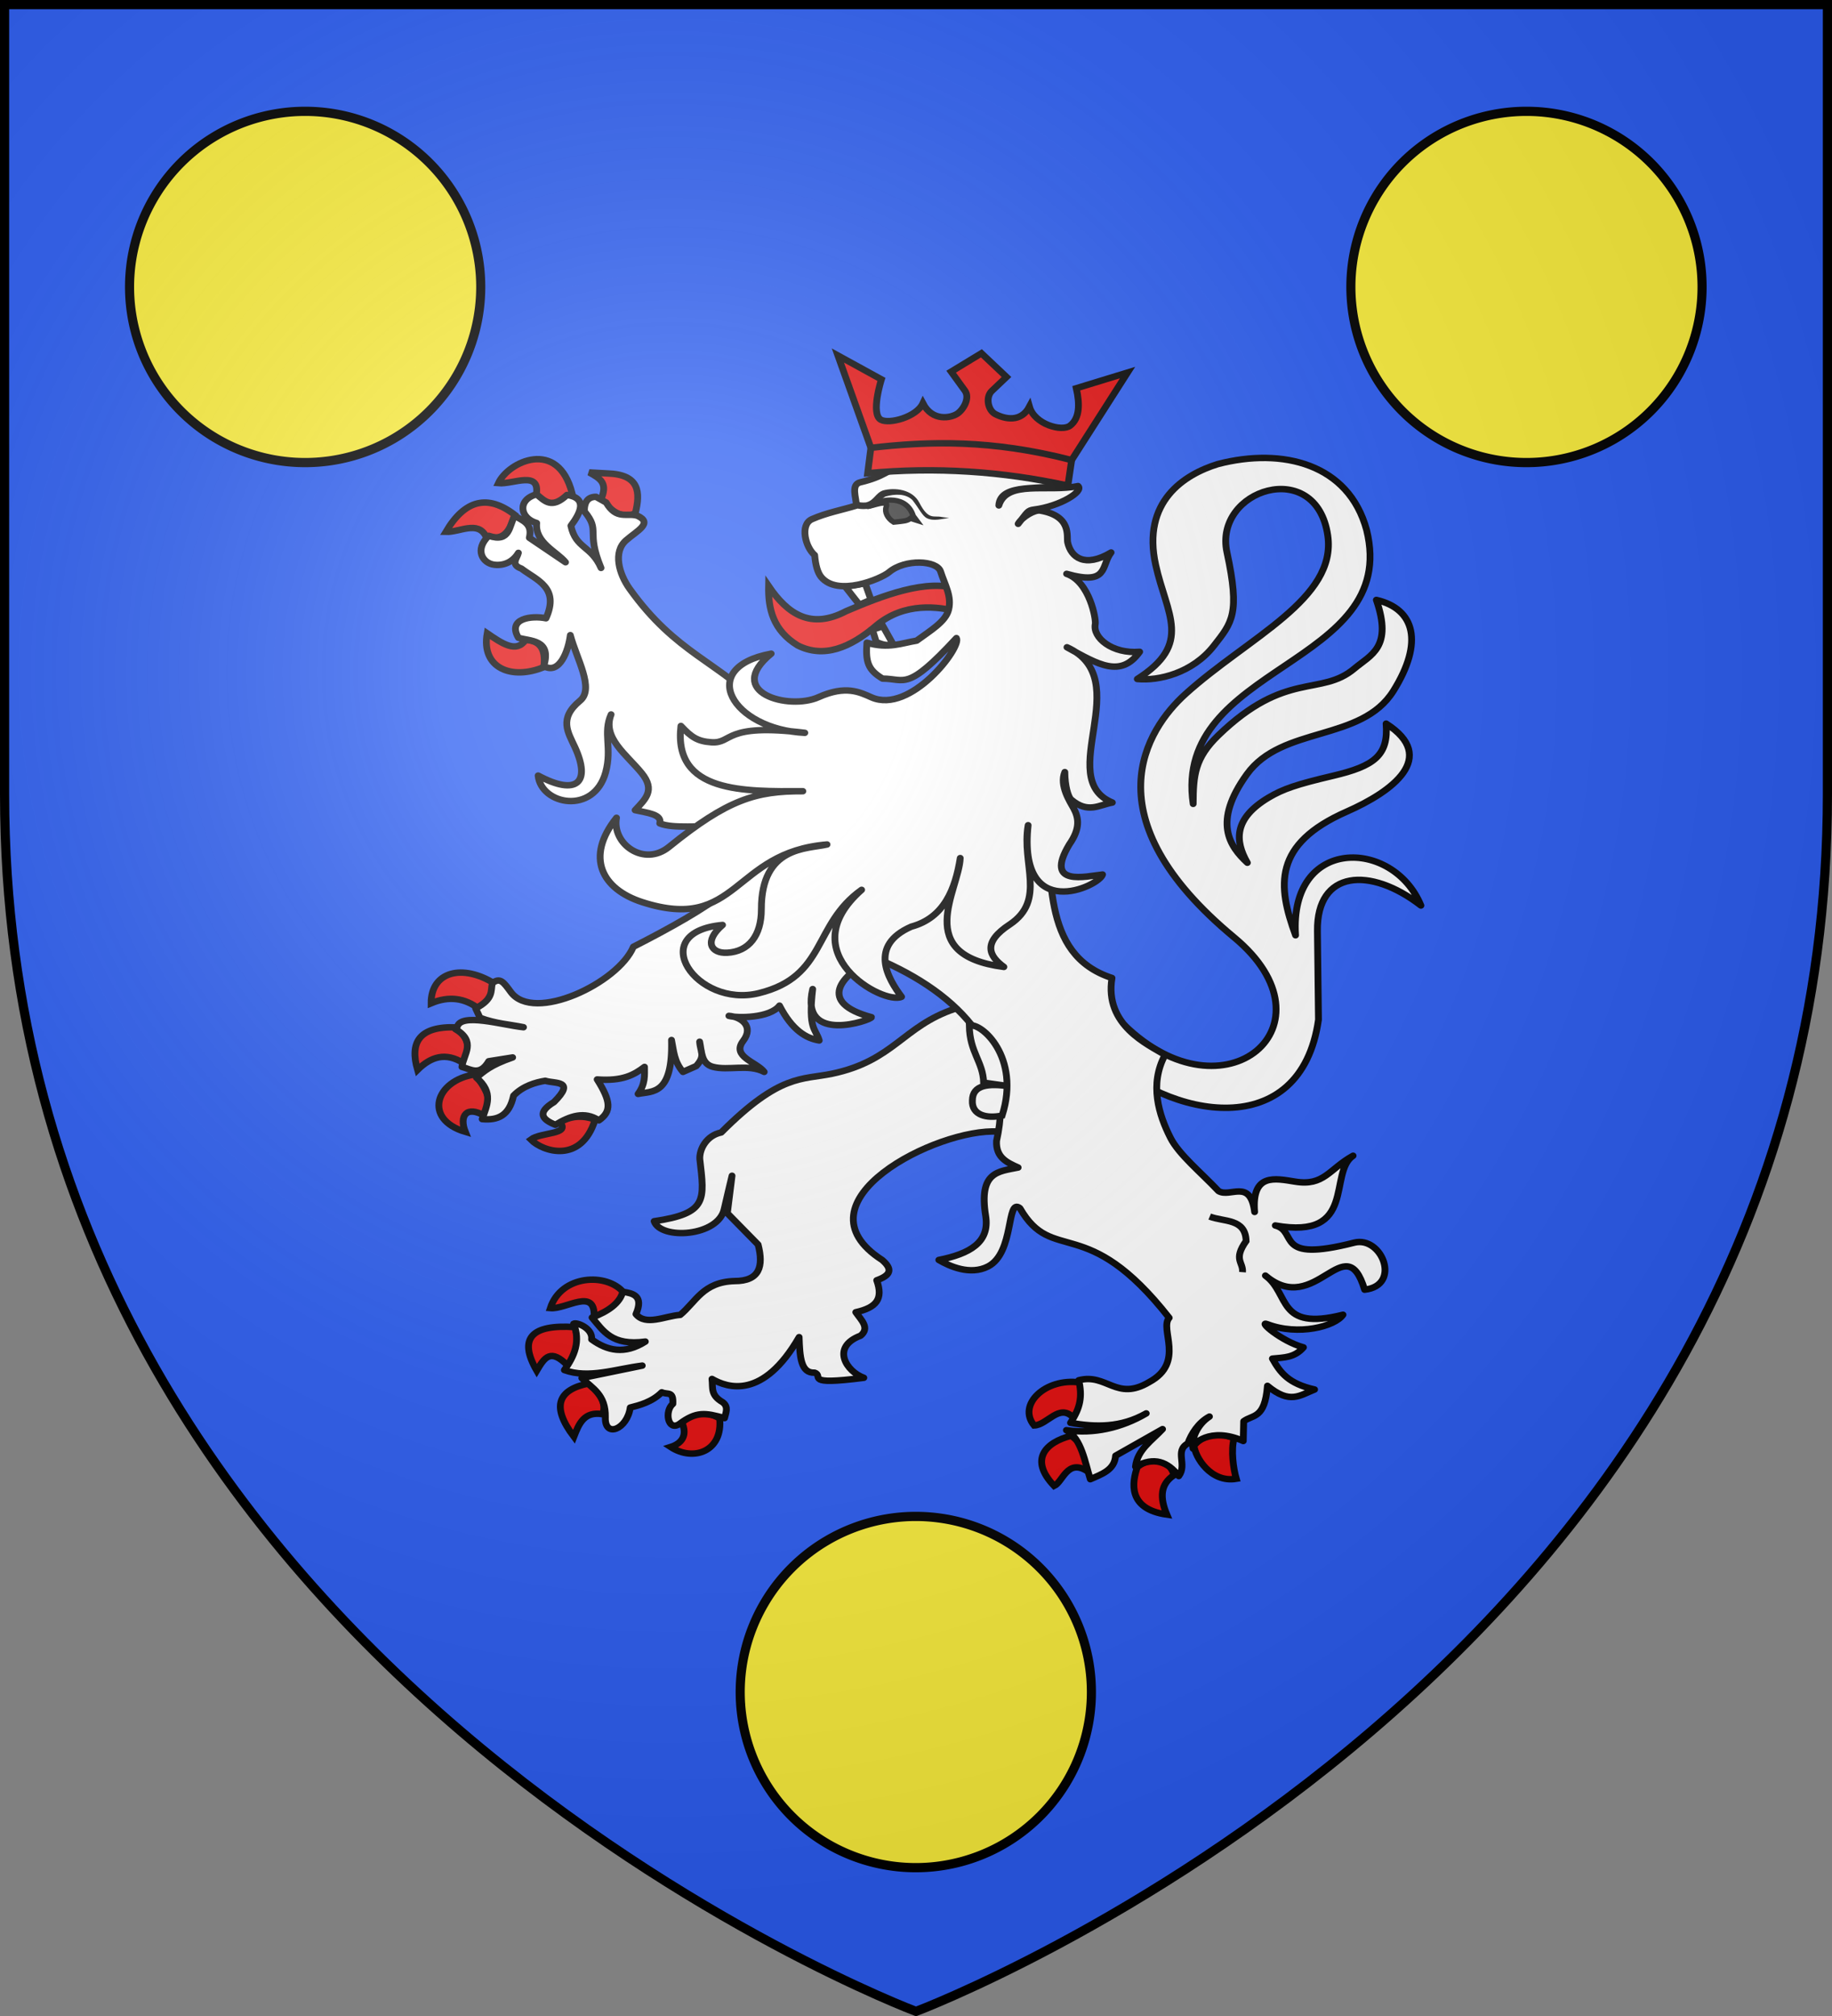 <?xml version="1.0" encoding="UTF-8" standalone="no"?>
<svg
   xmlns:dc="http://purl.org/dc/elements/1.1/"
   xmlns:cc="http://creativecommons.org/ns#"
   xmlns:rdf="http://www.w3.org/1999/02/22-rdf-syntax-ns#"
   xmlns:svg="http://www.w3.org/2000/svg"
   xmlns="http://www.w3.org/2000/svg"
   xmlns:xlink="http://www.w3.org/1999/xlink"
   xmlns:sodipodi="http://sodipodi.sourceforge.net/DTD/sodipodi-0.dtd"
   xmlns:inkscape="http://www.inkscape.org/namespaces/inkscape"
   width="600"
   height="660"
   viewBox="0 0 600 660"
   id="svg2"
   sodipodi:version="0.32"
   inkscape:version="0.46"
   sodipodi:docname="Blason_ville_Grézolles-A_42.svg"
   inkscape:output_extension="org.inkscape.output.svg.inkscape"
   version="1.0">
  <rect x="0" y="0" width="600" height="660" fill="#808080" stroke="none"/>
  <sodipodi:namedview
     inkscape:window-height="977"
     inkscape:window-width="1280"
     inkscape:pageshadow="2"
     inkscape:pageopacity="0.0"
     guidetolerance="10.0"
     gridtolerance="10.0"
     objecttolerance="10.0"
     borderopacity="1.0"
     bordercolor="#666666"
     pagecolor="#ffffff"
     id="base"
     showgrid="false"
     inkscape:zoom="1.1863636"
     inkscape:cx="300"
     inkscape:cy="330"
     inkscape:window-x="-4"
     inkscape:window-y="-4"
     inkscape:current-layer="layer4"
     inkscape:object-nodes="true"
     inkscape:window-maximized="1" />
  <defs
     id="defs4">
    <radialGradient
       id="Gradient1"
       gradientUnits="userSpaceOnUse"
       cx="-80"
       cy="-80"
       r="405">
      <stop
         style="stop-color:#fff;stop-opacity:0.31"
         offset="0"
         id="stop7" />
      <stop
         style="stop-color:#fff;stop-opacity:0.25"
         offset="0.19"
         id="stop9" />
      <stop
         style="stop-color:#6b6b6b;stop-opacity:0.125"
         offset="0.6"
         id="stop11" />
      <stop
         style="stop-color:#000;stop-opacity:0.125"
         offset="1"
         id="stop13" />
    </radialGradient>
    <clipPath
       id="shield_cut">
      <path
         id="shield"
         d="M -298.5,-298.5 L 298.5,-298.5 L 298.5,-40 C 298.5,246.31 0,358.5 0,358.5 C 0,358.5 -298.5,246.31 -298.5,-40 L -298.5,-298.5 z" />
    </clipPath>
    <g
       id="f">
      <rect
         id="rect1964"
         style="fill:#28166f"
         y="-30"
         x="-50"
         height="60"
         width="100" />
      <g
         id="g1966"
         style="fill:#ffffff"
         transform="translate(0,-20)">
        <path
           id="path1968"
           d="M -1.212,27.818 C -1.212,22.175 -2.091,20.471 -4.542,13.98 C -5.709,10.888 -5.024,7.103 -2.858,3.601 C -2.082,2.346 -1.114,1.214 0,0 C 1.114,1.214 2.082,2.346 2.858,3.601 C 5.024,7.103 5.709,10.888 4.542,13.98 C 2.091,20.471 1.212,22.175 1.212,27.818 L -1.212,27.818 z" />
        <path
           id="rwi"
           d="M 2.922,27.672 C 2.922,21.721 5.239,17.829 8.501,16.66 C 9.949,16.141 11.808,16.387 13.519,18.107 C 15.638,20.236 16.255,26.1 10.036,27.228 C 10.694,26.272 10.655,24.147 9.322,23.441 C 8.331,22.916 7.209,23.188 6.646,23.564 C 5.822,24.116 4.917,25.67 4.967,27.672 L 2.922,27.672 z" />
        <path
           id="path1971"
           d="M 1.777,30.183 C 1.79,32.191 2.795,33.518 4.516,34.257 C 4.295,34.955 3.257,36.378 1.831,36.281 C 1.55,37.787 1.282,38.632 0,40 C -1.282,38.632 -1.55,37.787 -1.831,36.281 C -3.257,36.378 -4.295,34.955 -4.516,34.257 C -2.795,33.518 -1.79,32.191 -1.777,30.183 L 1.777,30.183 z" />
        <use
           xlink:href="#rwi"
           height="400"
           width="800"
           y="0"
           x="0"
           id="use1973"
           transform="scale(-1,1)" />
        <rect
           id="rect1975"
           y="27.331"
           x="-7.923"
           height="3.218"
           width="15.846" />
      </g>
    </g>
    <g
       id="s">
      <g
         id="c">
        <path
           id="t"
           d="M 0,0 L 0,1 L 0.5,1 L 0,0 z"
           transform="matrix(0.951,0.309,-0.309,0.951,0,-1)" />
        <use
           xlink:href="#t"
           transform="scale(-1,1)"
           id="use2144"
           x="0"
           y="0"
           width="810"
           height="540" />
      </g>
      <g
         id="a">
        <use
           xlink:href="#c"
           transform="matrix(0.309,0.951,-0.951,0.309,0,0)"
           id="use2147"
           x="0"
           y="0"
           width="810"
           height="540" />
        <use
           xlink:href="#c"
           transform="matrix(-0.809,0.588,-0.588,-0.809,0,0)"
           id="use2149"
           x="0"
           y="0"
           width="810"
           height="540" />
      </g>
      <use
         xlink:href="#a"
         transform="scale(-1,1)"
         id="use2151"
         x="0"
         y="0"
         width="810"
         height="540" />
    </g>
    <g
       id="s-4">
      <g
         id="c-6">
        <path
           id="t-0"
           d="M 0,0 L 0,1 L 0.5,1 L 0,0 z"
           transform="matrix(0.951,0.309,-0.309,0.951,0,-1)" />
        <use
           xlink:href="#t-0"
           transform="scale(-1,1)"
           id="use2144-7"
           x="0"
           y="0"
           width="810"
           height="540" />
      </g>
      <g
         id="a-1">
        <use
           xlink:href="#c-6"
           transform="matrix(0.309,0.951,-0.951,0.309,0,0)"
           id="use2147-7"
           x="0"
           y="0"
           width="810"
           height="540" />
        <use
           xlink:href="#c-6"
           transform="matrix(-0.809,0.588,-0.588,-0.809,0,0)"
           id="use2149-7"
           x="0"
           y="0"
           width="810"
           height="540" />
      </g>
      <use
         xlink:href="#a-1"
         transform="scale(-1,1)"
         id="use2151-7"
         x="0"
         y="0"
         width="810"
         height="540" />
    </g>
  </defs>
  <g
     id="layer4"
     inkscape:label="Fond écu"
     inkscape:groupmode="layer"
     transform="translate(300,300)">
    <use
       xlink:href="#shield"
       id="use18"
       style="fill:#2b5df2"
       x="0"
       y="0"
       width="600"
       height="660"
       transform="translate(8.6e-6,0)" />
    <g
       id="g2807"
       inkscape:label="Meubles"
       transform="matrix(2.75,0,0,2.75,-490.42,-2460.154)" />
    <g
       id="g4626"
       inkscape:label="Meubles"
       transform="matrix(2.75,0,0,2.75,2850.648,-480.651)" />
  </g>
  <g
     id="layer3"
     inkscape:label="Meubles"
     inkscape:groupmode="layer"
     transform="translate(300,300)">
    <g
       id="g3001"
       transform="matrix(0.76,0,0,0.72,-811.109,-266.949)">
      <path
         style="fill:#ffffff;fill-opacity:1;stroke:#000000;stroke-width:2.938;stroke-linejoin:round;stroke-miterlimit:4;stroke-dasharray:none;stroke-opacity:1"
         d="M 1156.904,420.029 C 1200.291,464.828 1249.863,420.149 1204.31,380.295 C 1141.854,325.652 1166.525,285.73 1183.385,269.651 C 1210.474,243.816 1248.677,226.466 1244.688,197.55 C 1239.726,161.594 1195.406,176.679 1201.251,205.243 C 1207.005,233.354 1203.415,237.171 1195.645,247.68 C 1186.443,260.124 1171.853,263.786 1162.611,262.841 C 1186.643,246.678 1175.289,233.659 1170.545,211.026 C 1164.484,182.111 1182.811,169.864 1197.298,165.117 C 1225.361,157.395 1253.745,165.103 1261.42,195.038 C 1276.081,257.382 1177.669,255.904 1186.691,319.61 C 1186.755,306.617 1187.346,298.847 1197.559,288.435 C 1226.694,258.732 1241.67,270.975 1256.162,258.092 C 1263.249,251.793 1272.709,248.532 1265.625,226.878 C 1282.178,230.926 1286.096,246.126 1272.969,268.262 C 1259.169,291.535 1225.016,283.965 1209.866,306.121 C 1195.019,327.833 1202.391,338.911 1210.048,346.381 C 1204.553,336.301 1204.23,326.193 1219.173,316.767 C 1225.445,312.811 1231.292,310.738 1247.001,306.833 C 1264.7,302.433 1270.949,297.598 1269.834,283.128 C 1292.429,298.417 1272.582,313.996 1252.871,323.139 C 1221.037,337.906 1223.024,356.912 1230.814,379.361 C 1228.027,334.349 1272.921,335.222 1284.844,365.824 C 1262.998,348.032 1239.925,349.65 1240.237,377.39 L 1240.692,417.747 C 1233.154,473.79 1176.674,463.557 1146.698,432.577"
         id="path3833"
         sodipodi:nodetypes="cssssscscccsscsscsscsccscc" />
      <path
         sodipodi:nodetypes="ccccccc"
         id="path3835"
         d="M 1003.723,220.574 C 1003.519,231.011 1005.664,240.679 1016.276,247.578 C 1027.401,253.477 1038.745,248.812 1050.163,238.491 C 1062.23,227.875 1076.746,229.737 1085.912,232.369 C 1087.421,227.46 1085.569,225.465 1085.98,222.178 C 1072.278,216.761 1052.329,225.168 1037.141,231.992 C 1021.937,240.442 1011.971,233.361 1003.723,220.574 z"
         style="fill:#e20909;fill-opacity:1;stroke:#000000;stroke-width:2.938;stroke-miterlimit:4;stroke-dasharray:none;stroke-opacity:1" />
      <g
         style="fill:#e20909;stroke:#000000;stroke-width:2.954;stroke-opacity:1"
         id="g3892"
         transform="matrix(0.994,0,0,0.995,83.806,71.631)">
        <path
           sodipodi:nodetypes="cccc"
           id="path3838"
           d="M 862.664,472.577 C 855.476,463.366 835.582,464.284 830.832,479.663 C 837.648,480.342 850.288,470.055 849.838,483.483 C 858.143,483.015 860.546,478.79 862.664,472.577 z"
           style="fill:#e20909;fill-opacity:1;stroke:#000000;stroke-width:2.954;stroke-linejoin:miter;stroke-miterlimit:4;stroke-dasharray:none;stroke-opacity:1" />
        <path
           sodipodi:nodetypes="cccc"
           id="path3840"
           d="M 838.453,505.987 C 830.975,497.956 828.393,502.102 824.949,508.23 C 816.762,493.269 822.908,487.055 841.32,488.327 C 843.516,493.04 842.344,500.573 838.453,505.987 z"
           style="fill:#e20909;fill-opacity:1;stroke:#000000;stroke-width:2.954;stroke-miterlimit:4;stroke-dasharray:none;stroke-opacity:1" />
        <path
           sodipodi:nodetypes="cccc"
           id="path3842"
           d="M 847.459,514.084 C 834.368,516.89 830.977,524.397 841.064,538.435 C 843.251,532.571 845.42,526.686 853.598,528.133 C 855.081,523.343 852.891,518.452 847.459,514.084 z"
           style="fill:#e20909;fill-opacity:1;stroke:#000000;stroke-width:2.954;stroke-miterlimit:4;stroke-dasharray:none;stroke-opacity:1" />
        <path
           sodipodi:nodetypes="cccc"
           id="path3844"
           d="M 887.874,531.879 C 890.435,537.852 887.784,541.535 883.014,543.118 C 892.915,549.972 905.768,545.084 904.244,530.006 C 897.135,525.985 893.169,527.399 887.874,531.879 z"
           style="fill:#e20909;fill-opacity:1;stroke:#000000;stroke-width:2.954;stroke-miterlimit:4;stroke-dasharray:none;stroke-opacity:1" />
      </g>
      <path
         style="fill:#ffffff;fill-opacity:1;stroke:#000000;stroke-width:2.938;stroke-linejoin:round;stroke-miterlimit:4;stroke-dasharray:none;stroke-opacity:1"
         d="M 1084.033,412.786 C 1061.631,420.657 1057.678,436.449 1031.018,442.322 C 1018.121,445.163 1008.734,442.133 983.305,469.026 C 976.899,470.408 973.85,476.7 974.085,481.123 C 976.116,499.722 977.48,505.827 954.4,509.384 C 957.212,517.965 982.154,516.457 984.622,503.712 C 985.008,501.72 987.968,488.708 987.968,488.708 L 985.947,505.735 L 999.209,520.006 C 1001.621,529.85 999.92,536.635 989.048,536.595 C 975.443,536.999 972.442,546.034 965.633,551.97 C 959.097,552.479 950.791,557.115 946.562,551.627 C 950.069,543.131 945.13,542.145 940.893,541.45 C 939.63,546.6 934.724,550.32 927.639,553.184 C 932.475,559.194 936.146,566.182 950.612,564.108 C 941.718,570.105 934.186,568.323 927.442,563.1 C 928.083,558.079 920.95,555.119 919.687,556.016 C 922.743,563.921 920.102,570.667 915.711,577.056 C 926.258,581.105 937.985,576.514 949.287,575.033 L 923.221,580.697 C 927.698,585.301 933.606,588.156 933.382,598.5 C 933.025,608.242 942.848,603.918 944.1,594.104 C 948.042,593.05 953.489,591.593 957.681,587.171 C 960.361,588.405 962.765,586.423 962.467,592.431 C 958.767,595.668 960.296,604.994 965.2,601.634 C 972.673,595.73 976.443,596.459 984.745,598.904 C 985.173,596.746 986.685,593.827 983.927,591.669 C 978.545,588.377 979.805,585.142 979.329,581.102 C 986.102,585.224 1001.314,590.548 1016.881,562.085 C 1017.179,571.089 1017.604,578.567 1023.562,578.241 C 1027.727,579.733 1018.312,584.14 1044.769,580.579 C 1037.36,577.806 1030.338,566.619 1043.38,561.427 C 1047.476,557.87 1043.617,554.313 1041.294,550.756 C 1050.152,548.664 1053.24,544.81 1050.318,536.245 C 1056.148,534.015 1057.479,531.429 1052.715,527.042 C 1013.646,500.532 1076.438,466.888 1102.589,468.621 L 1124.678,455.674 L 1110.541,411.572 L 1084.033,412.786 z"
         id="path3846"
         sodipodi:nodetypes="cscccsccccccccccccccccccccccccccccccccc" />
      <g
         style="fill:#e20909;stroke:#000000;stroke-width:2.954;stroke-opacity:1"
         id="g3882"
         transform="matrix(0.994,0,0,0.995,83.806,71.631)">
        <path
           sodipodi:nodetypes="cccc"
           id="path3849"
           d="M 799.626,342.685 C 793.774,338.06 787.06,336.855 779.162,340.343 C 779.106,325.805 792.784,322.121 806.788,331.446 C 805.376,336.085 803.722,340.503 799.626,342.685 z"
           style="fill:#e20909;fill-opacity:1;stroke:#000000;stroke-width:2.954;stroke-miterlimit:4;stroke-dasharray:none;stroke-opacity:1" />
        <path
           sodipodi:nodetypes="cccc"
           id="path3851"
           d="M 773.279,370.783 C 769.861,358.309 773.827,350.73 790.161,351.348 C 793.098,355.22 797.453,357.91 793.231,367.739 C 785.442,362.5 779.028,364.815 773.279,370.783 z"
           style="fill:#e20909;fill-opacity:1;stroke:#000000;stroke-width:2.954;stroke-miterlimit:4;stroke-dasharray:none;stroke-opacity:1" />
        <path
           sodipodi:nodetypes="cccc"
           id="path3853"
           d="M 798.091,372.89 C 803.036,379.212 806.283,385.534 802.439,391.857 C 794.439,386.826 791.28,391.913 793.998,399.115 C 775.538,393.305 781.104,375.503 798.091,372.89 z"
           style="fill:#e20909;fill-opacity:1;stroke:#000000;stroke-width:2.954;stroke-miterlimit:4;stroke-dasharray:none;stroke-opacity:1" />
        <path
           sodipodi:nodetypes="cccc"
           id="path3855"
           d="M 834.925,394.666 C 840.419,391.503 845.458,391.677 850.272,393.496 C 844.294,413.872 827.566,408.23 822.391,402.628 C 826.735,399.156 839.892,400.411 834.925,394.666 z"
           style="fill:#e20909;fill-opacity:1;stroke:#000000;stroke-width:2.954;stroke-miterlimit:4;stroke-dasharray:none;stroke-opacity:1" />
      </g>
      <g
         style="fill:#e20909;stroke:#000000;stroke-width:2.954;stroke-opacity:1"
         id="g3912"
         transform="matrix(0.994,0,0,0.995,83.806,71.631)">
        <path
           sodipodi:nodetypes="cccc"
           id="path3858"
           d="M 828.018,186.74 C 814.197,192.783 800.773,187.301 803.463,171.286 C 810.031,176.021 816.149,180.423 820.089,174.33 C 825.777,174.564 829.136,177.784 828.018,186.74 z"
           style="fill:#e20909;fill-opacity:1;stroke:#000000;stroke-width:2.954;stroke-miterlimit:4;stroke-dasharray:none;stroke-opacity:1" />
        <path
           sodipodi:nodetypes="cccc"
           id="path3860"
           d="M 802.951,127.031 C 799.413,119.605 791.513,125.156 785.557,124.924 C 793.82,110.121 803.811,107.649 815.485,117.197 C 813.451,123.223 811.622,129.511 802.951,127.031 z"
           style="fill:#e20909;fill-opacity:1;stroke:#000000;stroke-width:2.954;stroke-miterlimit:4;stroke-dasharray:none;stroke-opacity:1" />
        <path
           sodipodi:nodetypes="cccc"
           id="path3862"
           d="M 808.322,102.68 C 814.725,103.316 826.831,96.494 824.693,108.299 C 829.537,113.875 834.771,113.02 840.296,107.363 C 834.235,81.957 812.632,92.838 808.322,102.68 z"
           style="fill:#e20909;fill-opacity:1;stroke:#000000;stroke-width:2.954;stroke-miterlimit:4;stroke-dasharray:none;stroke-opacity:1" />
        <path
           sodipodi:nodetypes="ccccc"
           id="path3864"
           d="M 852.574,110.641 C 856.125,102.573 852.476,100.563 847.714,97.763 L 855.644,98.231 C 869.511,98.678 870.004,106.776 867.666,116.495 C 860.643,119.558 857.045,114.003 852.574,110.641 z"
           style="fill:#e20909;fill-opacity:1;stroke:#000000;stroke-width:2.954;stroke-miterlimit:4;stroke-dasharray:none;stroke-opacity:1" />
      </g>
      <g
         style="fill:#e20909;stroke:#000000;stroke-width:2.954;stroke-opacity:1"
         id="g3902"
         transform="matrix(0.994,0,0,0.995,83.806,71.631)">
        <path
           sodipodi:nodetypes="cccc"
           id="path3867"
           d="M 1060.277,513.615 C 1063.924,519.732 1061.276,524.737 1057.464,529.538 C 1051.37,523.107 1046.274,533.114 1040.581,533.284 C 1033.216,523.847 1045.426,511.462 1060.277,513.615 z"
           style="fill:#e20909;fill-opacity:1;stroke:#000000;stroke-width:2.954;stroke-miterlimit:4;stroke-dasharray:none;stroke-opacity:1" />
        <path
           sodipodi:nodetypes="cccc"
           id="path3869"
           d="M 1063.602,554.123 C 1064.5,549.322 1064.845,544.657 1056.696,537.967 C 1045.367,541.022 1038.428,548.922 1049.278,560.914 C 1053.043,559.086 1054.933,548.365 1063.602,554.123 z"
           style="fill:#e20909;fill-opacity:1;stroke:#000000;stroke-width:2.954;stroke-miterlimit:4;stroke-dasharray:none;stroke-opacity:1" />
        <path
           sodipodi:nodetypes="cccc"
           id="path3871"
           d="M 1085.345,552.25 C 1093.294,545.781 1099.939,550.348 1101.204,555.997 C 1095.254,560.145 1095.033,566.251 1098.134,574.026 C 1080.946,571.416 1083.073,559.15 1085.345,552.25 z"
           style="fill:#e20909;fill-opacity:1;stroke:#000000;stroke-width:2.954;stroke-miterlimit:4;stroke-dasharray:none;stroke-opacity:1" />
        <path
           sodipodi:nodetypes="cccc"
           id="path3873"
           d="M 1127.295,539.138 C 1125.858,544.384 1126.946,553.033 1128.236,557.655 C 1117.18,559.612 1110.359,547.811 1109.901,542.416 C 1114.509,537.299 1118.595,535.516 1127.295,539.138 z"
           style="fill:#e20909;fill-opacity:1;stroke:#000000;stroke-width:2.954;stroke-miterlimit:4;stroke-dasharray:none;stroke-opacity:1" />
      </g>
      <path
         style="fill:#ffffff;fill-opacity:1;stroke:#000000;stroke-width:2.938;stroke-linejoin:round;stroke-miterlimit:4;stroke-dasharray:none;stroke-opacity:1"
         d="M 903.745,178.868 C 895.362,181.248 896.415,189.661 903.789,191.913 C 902.935,200.897 912.551,204.915 916.223,209.754 L 900.616,198.61 C 902.108,191.998 897.59,190.883 894.358,188.597 C 891.806,192.988 892.545,201.031 883.117,197.725 C 876.835,204.076 880.523,210.281 885.589,210.886 C 889.975,211.41 893.717,209.346 895.904,205.473 C 895.347,207.984 892.37,210.81 897.178,212.619 C 903.871,217.988 913.737,221.184 907.802,235.226 C 901.53,233.886 891.039,235.28 895.904,244.071 C 900.8,245.706 910.426,244.714 906.836,256.949 C 913.727,261.138 917.479,249.777 918.285,242.894 C 920.987,253.688 928.778,267.212 922.481,272.692 C 913.123,280.836 917.361,287.161 920.279,293.884 C 927.226,309.887 921.138,316.179 904.407,306.75 C 905.713,320.096 928.473,324.759 933.515,305.231 C 936.383,294.125 932.236,287.371 935.858,278.966 C 931.939,289.506 942.531,297.174 949.02,305.594 C 955.06,313.433 950.621,317.449 946.2,322.47 C 951.395,323.715 957.971,324.335 956.823,328.484 C 962.661,331.068 974.944,329.206 980.848,330.162 L 985.534,359.342 C 976.269,367.305 960.829,376.321 945.457,384.594 C 938.882,401.123 902.523,419.329 892.664,405.196 C 889.54,400.718 888.048,398.333 884.662,401.152 C 883.907,404.8 885.285,408.249 877.477,412.615 L 879.37,416.895 C 886.308,419.591 891.905,419.833 898.106,421.176 C 889.061,420.195 870.87,414.345 869.509,421.161 L 868.747,422.025 C 877.984,427.747 872.196,433.497 871.567,439.219 C 875.419,440.26 879.264,443.515 883.117,436.637 L 893.431,434.903 C 883.623,438.482 881.206,441.219 877.786,444.066 C 885.466,450.883 882.229,456.875 880.297,462.958 C 887.062,463.603 891.961,461.404 893.813,452.299 C 897.874,447.843 903.432,446.193 907.493,445.517 C 911.703,446.931 920.761,445.186 911.24,455.21 C 903.828,459.952 906.003,463.077 911.858,465.541 C 918.106,461.546 924.346,459.199 930.593,463.524 C 936.121,459.454 935.79,454.878 929.85,444.915 C 940.841,445.788 945.775,442.817 950.256,439.219 C 950.247,443.108 950.69,446.873 947.475,451.496 C 953.712,450.182 962.511,452.139 961.894,426.985 C 962.852,431.818 962.915,436.651 966.829,441.484 L 972.527,438.832 C 976.678,433.969 974.306,432.62 974.014,427.757 C 974.921,432.27 974.692,437.738 979.654,439.161 C 986.342,441.079 995.066,437.725 1001.827,441.484 C 998.647,437.004 987.605,434.569 992.75,427.427 C 997.575,420.731 991.883,416.447 986.614,416.001 C 990.238,417.074 1004.266,417.092 1008.424,411.355 C 1013.943,422.658 1020.028,426.251 1025.546,427.191 C 1023.996,421.601 1020.683,422.362 1022.727,403.825 C 1017.016,429.36 1048.363,417.803 1048.068,416.612 C 1024.743,410.012 1034.316,397.522 1049.69,389.619 C 1087.332,406.231 1110.368,433.698 1101.957,472.864 C 1101.611,480.417 1106.44,482.674 1111.267,484.964 C 1102.671,486.845 1094.208,486.743 1097.283,507.04 C 1099.09,518.972 1090.395,524.219 1077.079,526.994 C 1081.715,529.882 1090.623,534.086 1098.259,529.969 C 1109.829,523.73 1106.089,498.466 1112.039,503.467 C 1126.292,529.515 1140.5,505.085 1176.369,553.315 C 1172.025,558.322 1183.432,573.609 1167.705,582.538 C 1153.599,591.418 1149.485,578.37 1137.381,581.689 C 1138.99,589.053 1138.096,594.216 1133.827,601.041 C 1144.713,603.089 1155.583,603.277 1166.469,596.76 C 1155.778,603.398 1143.664,606.227 1132.05,604.402 C 1138.517,608.046 1140.101,619.161 1142.364,626.691 C 1147.347,624.37 1152.822,622.491 1153.258,616.006 L 1173.5,603.907 C 1168.904,609.141 1162.628,613.273 1161.834,620.995 C 1169.922,616.246 1175.786,618.833 1180.492,625.24 C 1184.248,619.887 1178.55,613.87 1184.395,610.43 C 1185.808,606.211 1188.912,600.883 1193.704,598.211 C 1188.199,602.008 1185.888,608.62 1186.621,612.748 C 1185.985,610.756 1194.02,602.619 1208.279,609.311 L 1208.46,600.333 C 1212.386,597.214 1217.579,599.436 1218.697,584.236 C 1228.417,592.707 1232.537,588.604 1239.017,585.899 C 1227.677,583.208 1224.234,578.244 1220.827,571.854 C 1225.863,571.313 1230.332,571.488 1234.222,566.747 C 1224.451,563.887 1214.488,554.521 1218.581,556.181 C 1232.028,561.634 1247.888,557.203 1251.262,551.9 C 1222.598,559.508 1228.528,542.309 1217.809,534.105 C 1239.483,553.484 1252.262,511.446 1260.572,540.508 C 1276.589,538.653 1268.038,515.904 1256.053,519.14 C 1221.188,528.553 1232.125,514.067 1222.078,511.321 C 1257.521,517.964 1244.74,487.293 1255.609,479.609 C 1245.197,485.681 1243.156,493.576 1230.557,491.367 C 1222.02,489.942 1211.818,487.341 1213.173,505.165 C 1211.319,489.76 1202.573,498.898 1197.605,495.648 C 1190.026,487.166 1180.57,479.066 1176.914,471.472 C 1171.867,460.987 1167.747,447.127 1174.57,433.752 C 1167.37,429.102 1148.311,420.284 1151.713,398.782 C 1120.436,388.073 1126.519,350.587 1122.68,319.746 L 1002.291,276.832 C 981.927,254.56 964.013,251.561 943.844,221.817 C 939.229,215.012 936.594,205.078 942.304,199.788 C 947.002,195.437 954.096,191.935 947.166,188.597 C 942.685,187.12 938.204,190.676 933.722,182.583 L 929.357,180 C 926.091,179.996 924.27,182.009 924.335,186.581 C 931.529,195.792 924.811,195.219 931.521,212.336 C 927.267,202.075 920.653,203.637 918.527,193.161 C 922.724,187.251 925.846,180.57 916.841,179.151 C 910.205,185.789 907.168,181.795 903.745,178.868 z"
         id="path3875"
         sodipodi:nodetypes="ccccccsccccccsscscscccccscccccccccccccccccccccccscsccccccccscscccccccccccccccccccccscccscccccsccccsscccccccc" />
      <path
         style="fill:#ffffff;fill-opacity:1;stroke:#000000;stroke-width:2.938;stroke-miterlimit:4;stroke-dasharray:none;stroke-opacity:1"
         d="M 1090.219,420.418 C 1090.368,432.687 1096.111,436.691 1096.404,446.368 L 1107.609,448.042 C 1098.41,446.608 1091.616,447.355 1091.544,454.46 C 1091.194,461.177 1097.732,462.829 1104.356,461.338 C 1112.439,434.651 1095.231,418.851 1090.219,420.418 z"
         id="path3877"
         sodipodi:nodetypes="cccccc" />
      <path
         style="opacity:0.98;fill:none;fill-opacity:1;stroke:#000000;stroke-width:2.938;stroke-miterlimit:4;stroke-dasharray:none;stroke-opacity:1"
         d="M 1193.819,507.261 C 1199.961,509.753 1209.255,508.045 1209.503,518.388 C 1203.83,526.887 1208.332,527.931 1207.956,532.549"
         id="path3879"
         sodipodi:nodetypes="ccc" />
      <path
         id="path3881"
         d="M 1057.697,247.647 L 1053.026,238.827 L 1048.477,240.4 L 1050.122,246.022 C 1054.379,247.862 1054.094,247.115 1057.697,247.647 z"
         style="fill:#ffffff;fill-opacity:1;stroke:#000000;stroke-width:2.938;stroke-miterlimit:4;stroke-dasharray:none;stroke-opacity:1"
         sodipodi:nodetypes="ccccc" />
      <path
         style="fill:#ffffff;fill-opacity:1;stroke:#000000;stroke-width:2.938;stroke-miterlimit:4;stroke-dasharray:none;stroke-opacity:1"
         d="M 1036.763,220.869 L 1045.319,219.311 L 1047.834,226.795 L 1042.881,229.067 L 1036.763,220.869 z"
         id="path3883"
         sodipodi:nodetypes="ccccc" />
      <path
         style="fill:#ffffff;fill-opacity:1;stroke:#000000;stroke-width:2.938;stroke-linejoin:round;stroke-miterlimit:4;stroke-dasharray:none;stroke-opacity:1"
         d="M 1077.828,213.922 C 1076.302,208.922 1062.649,208.06 1055.637,214.257 C 1052.116,217.368 1033.441,225.575 1026.371,216.439 C 1024.892,214.528 1023.966,211.172 1023.579,206.497 C 1019.582,202.963 1017.098,192.625 1022.431,190.152 C 1028.757,187.219 1035.188,186.028 1041.567,183.966 C 1041.516,180.43 1039.084,174.444 1043.233,173.4 C 1053.716,170.762 1055.078,167.795 1062.672,164.638 C 1066.271,163.141 1075.168,161.481 1084.757,162.548 C 1097.629,164.963 1123.158,166.696 1128.701,174.349 C 1122.616,177.455 1103.506,173.217 1102.945,183.909 C 1106.444,172.158 1124.14,178.007 1137.074,175.107 C 1139.659,177.481 1129.495,184.264 1118.184,185.797 C 1115.123,186.212 1115.346,186.977 1111.27,192.279 C 1113.095,188.985 1118.462,185.84 1120.746,186.25 C 1134.558,188.731 1132.043,198.047 1132.612,200.757 C 1134.022,207.476 1139.919,212.494 1151.331,205.313 C 1146.858,211.387 1150.428,220.489 1132.145,215.019 C 1142.169,218.603 1144.893,235.875 1144.504,237.84 C 1143.287,243.99 1151.737,251.522 1163.639,250.468 C 1155.491,262.486 1145.815,256.292 1132.307,248.408 C 1162.611,262.841 1126.46,307.97 1151.871,319.01 C 1146.101,320.114 1141.364,324.14 1134.123,317.694 C 1132.812,316.527 1131.418,311.474 1131.38,305.166 C 1128.942,311.257 1133.668,318.71 1135.195,321.673 C 1137.388,325.925 1138.141,330.798 1133.299,338.081 C 1122.227,357.609 1140.719,352.481 1147.65,351.74 C 1146.176,357.137 1111.074,374.272 1115.57,329.319 C 1112.635,347.014 1123.445,363.267 1107.697,374.42 C 1095.674,382.704 1098.742,388.846 1105.125,393.759 C 1065.432,388.354 1085.745,358.998 1086.31,344.267 C 1084.174,358.356 1079.398,371.394 1065.205,375.45 C 1046.651,384.06 1055.234,399.178 1061.028,407.336 C 1053.415,411.244 1012.804,387.609 1043.818,358.699 C 1022.647,374.6 1028.859,398.109 999.448,405.708 C 972.647,412.632 950.173,377.962 983.879,374.677 C 975.64,382.183 978.949,387.676 985.849,387.305 C 995.173,386.805 1000.634,379.537 1000.611,367.51 C 1000.556,338.753 1020.346,340.186 1028.904,338.081 C 988.117,341.595 990.634,378.335 949.325,364.312 C 931.909,358.4 924.591,343.913 938.19,325.935 C 936.151,337.855 950.051,348.387 960.798,339.194 C 986.212,317.456 998.378,313.771 1018.492,313.856 C 993.302,313.962 962.557,314.806 965.942,284.186 C 970.487,289.331 973.145,291.179 979.053,291.605 C 988.503,292.286 983.958,282.753 1019.336,287.311 C 988.091,285.747 972.333,257.674 1004.843,251.313 C 984.426,268.95 1012.413,277.175 1025.228,271.107 C 1037.058,265.506 1043.053,268.86 1048.078,271.184 C 1064.912,278.97 1087.112,248.22 1084.667,244.24 C 1063.153,268.78 1062.716,262.649 1052.834,262.658 C 1046.513,258.645 1045.5,255.053 1046.091,246.334 C 1055.398,249.24 1061.149,246.49 1067.54,245.391 C 1073.452,240.787 1080.055,236.793 1081.311,231.286 C 1082.711,225.147 1079.754,220.228 1077.828,213.922 z"
         id="path3885"
         sodipodi:nodetypes="csscscssccccscssccscccscscccccccccscsscscsccsccssccccss" />
      <path
         d="M 1046.26,184.414 C 1053.31,180.293 1063.282,179.497 1066.038,188.725 L 1067.399,190.657 L 1064.852,189.803 C 1063.467,191.016 1061.489,191.053 1059.709,191.306 L 1057.632,191.523 C 1054.962,189.794 1053.659,186.86 1054.42,184.632 C 1055.737,180.774 1048.307,184.353 1046.26,184.414 L 1046.26,184.414 z"
         style="fill:#313131;stroke:#000000;stroke-width:2.387;stroke-opacity:1"
         id="path3887"
         sodipodi:nodetypes="ccccccscc" />
      <path
         sodipodi:nodetypes="cccscscccccscsccc"
         style="fill:#e20909;fill-opacity:1;stroke:#000000;stroke-width:2.938;stroke-opacity:1"
         id="path11607"
         d="M 1134.326,163.293 L 1158.411,123.505 L 1136.322,130.64 C 1137.873,137.815 1137.822,144.26 1133.661,147.64 C 1130.151,150.492 1118.305,147.08 1116.137,138.997 C 1112.451,146.352 1105.455,144.61 1101.431,142.39 C 1098.197,140.603 1097.157,134.632 1099.93,131.848 L 1106.245,125.512 L 1095.438,114.739 L 1082.391,123.098 L 1088.321,131.733 C 1090.647,135.12 1087.609,140.44 1085.029,142.229 C 1082.337,144.094 1074.402,145.948 1070.223,137.502 C 1067.485,143.768 1055.663,147.043 1052.109,144.956 C 1047.589,142.3 1052.347,126.597 1052.347,126.597 L 1033.59,115.743 L 1047.806,157.715" />
      <path
         sodipodi:nodetypes="ccccc"
         id="path3890"
         d="M 1047.806,157.715 L 1046.414,169.264 C 1075.762,166.313 1104.498,168.412 1132.701,174.895 L 1134.326,163.293 C 1099.614,153.85 1072.862,154.703 1047.806,157.715 z"
         style="fill:#e20909;fill-opacity:1;stroke:#000000;stroke-width:2.938;stroke-miterlimit:4;stroke-dasharray:none;stroke-opacity:1" />
      <path
         style="fill:#000000;fill-opacity:1;stroke:none;stroke-width:3;stroke-linecap:round;stroke-linejoin:round;stroke-miterlimit:4;stroke-dasharray:none;stroke-opacity:1"
         d="M 1053.057,177.082 C 1049.686,178.361 1049.18,181.731 1045.661,182.554 C 1044.145,182.719 1042.771,182.43 1042.771,182.43 L 1042.181,185.352 C 1042.181,185.352 1043.925,185.73 1045.972,185.507 C 1050.118,185.547 1051.059,181.499 1054.144,179.849 C 1057.988,178.698 1062.756,178.401 1065.704,181.466 C 1068.655,185.398 1069.946,188.707 1071.971,189.73 C 1074.923,191.222 1078.351,189.956 1081.542,189.63 L 1078.382,189.176 C 1074.909,188.36 1072.671,190.858 1068.708,182.701 C 1065.698,176.508 1058.051,175.694 1053.057,177.082 z"
         id="path3870"
         sodipodi:nodetypes="cccccccsccsc" />
    </g>
    <path
       sodipodi:type="arc"
       style="opacity:1;fill:#fcef3c;fill-opacity:1;fill-rule:nonzero;stroke:#000000;stroke-width:3.071;stroke-linecap:butt;stroke-linejoin:round;stroke-miterlimit:4;stroke-dasharray:none;stroke-dashoffset:0;stroke-opacity:1"
       id="path3070"
       sodipodi:cx="-396.11395"
       sodipodi:cy="565.48254"
       sodipodi:rx="59.288204"
       sodipodi:ry="58.428955"
       d="M -336.826,565.483 A 59.288,58.429 0 1 1 -455.402,565.483 A 59.288,58.429 0 1 1 -336.826,565.483 z"
       transform="matrix(0.97,0,0,0.984,384.167,-302.492)" />
    <use
       x="0"
       y="0"
       xlink:href="#path3070"
       id="use3072"
       transform="translate(200,-460)"
       width="600"
       height="660" />
    <use
       x="0"
       y="0"
       xlink:href="#path3070"
       id="use3074"
       transform="translate(-200,-460)"
       width="600"
       height="660" />
  </g>
  <g
     id="layer2"
     inkscape:label="Reflet final"
     inkscape:groupmode="layer"
     transform="translate(300,300)"
     sodipodi:insensitive="true">
    <use
       xlink:href="#shield"
       id="use22"
       style="fill:url(#Gradient1)"
       x="0"
       y="0"
       width="600"
       height="660" />
  </g>
  <g
     id="layer1"
     inkscape:label="Contour final"
     inkscape:groupmode="layer"
     transform="translate(300,300)"
     sodipodi:insensitive="true">
    <use
       xlink:href="#shield"
       style="fill:none;stroke:#000000;stroke-width:3"
       id="use25"
       x="0"
       y="0"
       width="600"
       height="660" />
  </g>
</svg>
